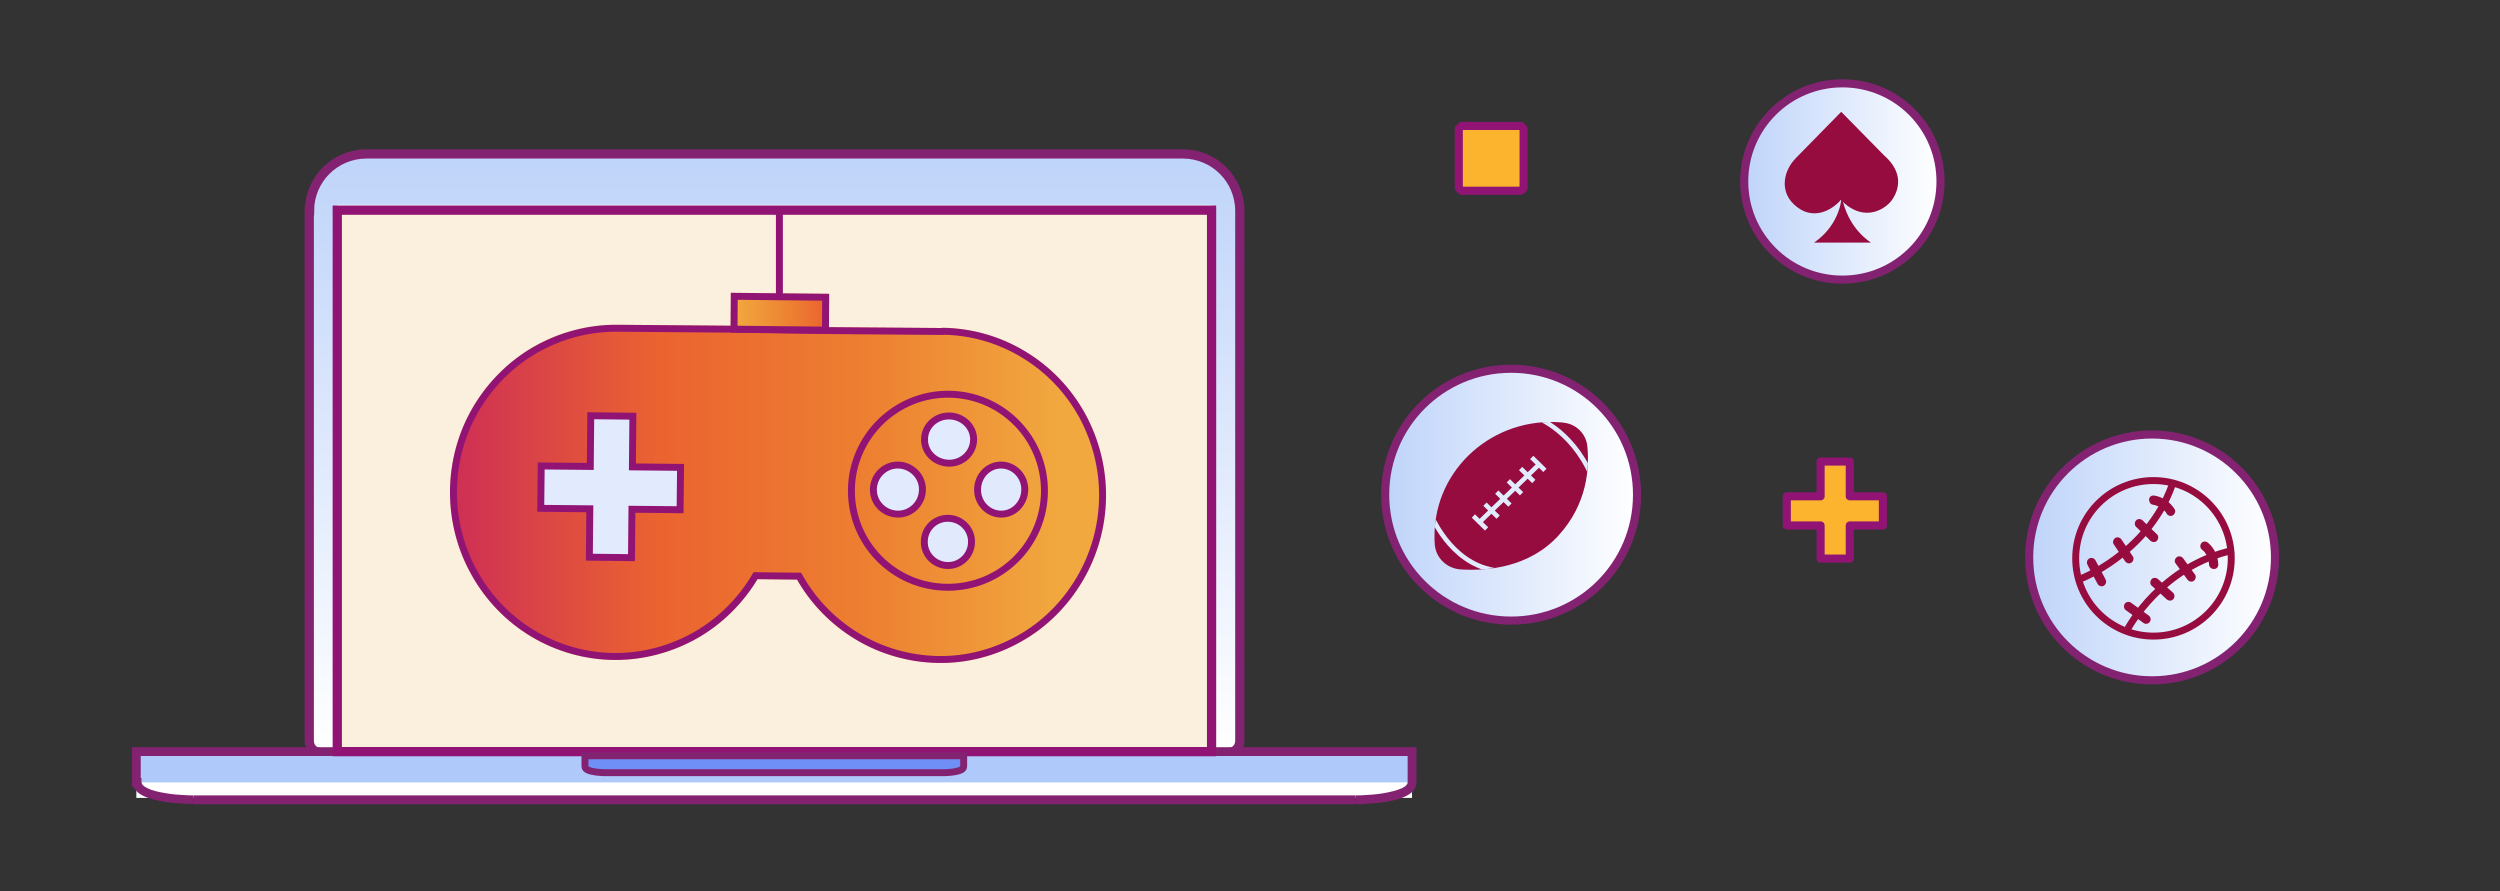 <?xml version="1.0" encoding="utf-8"?>
<!-- Generator: Adobe Illustrator 27.6.1, SVG Export Plug-In . SVG Version: 6.00 Build 0)  -->
<svg version="1.1" id="Layer_1" xmlns="http://www.w3.org/2000/svg" xmlns:xlink="http://www.w3.org/1999/xlink" x="0px" y="0px"
	 viewBox="0 0 1080 385" style="enable-background:new 0 0 1080 385;" xml:space="preserve">
<rect x="0" y="0" width="1080" height="385" fill="#333333" stroke="none"/>
<style type="text/css">
	.st0{fill:#FFFFFF;}
	.st1{fill:url(#SVGID_1_);stroke:#842272;stroke-width:4;}
	.st2{fill:#AEC9FA;}
	.st3{fill:#842272;}
	.st4{fill:#EFAF57;fill-opacity:0.2;stroke:#911475;stroke-width:4;stroke-miterlimit:10;}
	.st5{fill:#6F8FF6;}
	.st6{fill:none;stroke:#842272;stroke-width:3;}
	
		.st7{fill-rule:evenodd;clip-rule:evenodd;fill:url(#SVGID_00000127744914750722187280000011400543246042273207_);stroke:#842272;stroke-width:3.5;}
	
		.st8{fill-rule:evenodd;clip-rule:evenodd;fill:url(#SVGID_00000116202798228903597990000011430908873826786227_);stroke:#842272;stroke-width:3.5;}
	
		.st9{fill-rule:evenodd;clip-rule:evenodd;fill:url(#SVGID_00000025404659331470149870000013090777590321490867_);stroke:#842272;stroke-width:3.5;}
	
		.st10{fill-rule:evenodd;clip-rule:evenodd;fill:#FCB42F;stroke:#911475;stroke-width:3.5;stroke-linejoin:round;stroke-miterlimit:10;}
	
		.st11{fill-rule:evenodd;clip-rule:evenodd;fill:url(#SVGID_00000117647273626703876900000015048516465423807368_);stroke:#FFCD89;stroke-width:3;stroke-miterlimit:10;}
	.st12{fill:#FCB42F;stroke:#FFCD89;stroke-width:3;stroke-miterlimit:10;}
	
		.st13{fill-rule:evenodd;clip-rule:evenodd;fill:url(#SVGID_00000065786891406362801810000016812466494552962987_);stroke:#911475;stroke-width:3;stroke-miterlimit:10;}
	.st14{fill:url(#SVGID_00000094604581290255075670000015516245764755343751_);stroke:#911475;stroke-width:3;stroke-miterlimit:10;}
	.st15{fill-rule:evenodd;clip-rule:evenodd;fill:#E2EBFD;stroke:#911475;stroke-width:3;stroke-miterlimit:10;}
	.st16{fill:none;stroke:#911475;stroke-width:3;stroke-miterlimit:10;}
	.st17{fill:#E2EBFD;stroke:#911475;stroke-width:3;stroke-miterlimit:10;}
	.st18{fill:#E1EAFD;stroke:#911475;stroke-width:3;stroke-miterlimit:10;}
	.st19{fill-rule:evenodd;clip-rule:evenodd;fill:none;stroke:#960C3E;stroke-width:3;stroke-miterlimit:10;}
	.st20{fill:#960C3E;}
	
		.st21{fill-rule:evenodd;clip-rule:evenodd;fill:#FCB42F;stroke:#911475;stroke-width:3;stroke-linejoin:round;stroke-miterlimit:10;}
	.st22{fill:none;stroke:#E2EBFD;stroke-width:2;}
	.st23{clip-path:url(#SVGID_00000162352089048672013980000001251973247941944226_);}
</style>
<path class="st0" d="M58.9,334.3H610v10.4H58.9V334.3z"/>
<linearGradient id="SVGID_1_" gradientUnits="userSpaceOnUse" x1="334.603" y1="273.088" x2="334.603" y2="14.423" gradientTransform="matrix(1 0 0 -1 0 339.611)">
	<stop  offset="0" style="stop-color:#BFD4FA"/>
	<stop  offset="1" style="stop-color:#FFFFFF"/>
</linearGradient>
<path class="st1" d="M133.7,91.1c0-13.6,11-24.6,24.6-24.6h352.7c13.6,0,24.6,11,24.6,24.6v229c0,2.8-2.3,5.1-5.1,5.1H138.7
	c-2.8,0-5.1-2.3-5.1-5.1V91.1z"/>
<path class="st2" d="M58.9,324.7H610V338H58.9V324.7z"/>
<path class="st0" d="M145.7,88.5h377.7v233.9H145.7V88.5z"/>
<path class="st3" d="M58.9,324.7v-1.9H57v1.9H58.9z M610,324.7h1.9v-1.9H610V324.7z M58.9,338H57v1.9h1.9V338z M59.2,338h1.9v-1.9
	h-1.9V338z M610,338h1.9v-1.9H610V338z M610,338v-1.9h-0.1l-0.1,0L610,338z M610,338h-1.9v2.1l2.1-0.2L610,338z M58.9,326.6H610
	v-3.8H58.9V326.6z M60.8,338v-13.4H57V338H60.8z M59.2,336.1h-0.3v3.8h0.3V336.1z M83.7,345.5c0-1.9,0-1.9,0-1.9l0,0c0,0,0,0,0,0
	c0,0,0,0,0,0c0,0,0,0,0,0c0,0-0.1,0-0.2,0c-0.2,0-0.4,0-0.8,0c-0.7,0-1.6,0-2.7-0.1c-2.3-0.1-5.3-0.3-8.2-0.8
	c-3-0.5-5.9-1.1-7.9-2.1c-2.2-1-2.7-1.9-2.7-2.6h-3.8c0,3.1,2.5,4.9,4.9,6c2.5,1.2,5.8,1.9,8.9,2.4c3.1,0.5,6.3,0.7,8.6,0.8
	c1.2,0.1,2.1,0.1,2.8,0.1c0.3,0,0.6,0,0.8,0c0.1,0,0.2,0,0.2,0c0,0,0,0,0.1,0c0,0,0,0,0,0c0,0,0,0,0,0h0
	C83.7,347.4,83.7,347.4,83.7,345.5z M85.5,343.6h-1.7v3.8h1.7V343.6z M583.8,343.6H85.5v3.8h498.3V343.6z M585.5,343.6h-1.7v3.8h1.7
	V343.6z M608.1,338c0,0.6-0.5,1.6-2.7,2.6c-2.1,0.9-4.9,1.6-7.9,2.1c-3,0.5-6,0.7-8.2,0.8c-1.1,0.1-2.1,0.1-2.7,0.1
	c-0.3,0-0.6,0-0.8,0c-0.1,0-0.2,0-0.2,0c0,0,0,0,0,0c0,0,0,0,0,0c0,0,0,0,0,0l0,0c0,0,0,0,0,1.9c0,1.9,0,1.9,0,1.9h0c0,0,0,0,0,0
	c0,0,0,0,0,0c0,0,0,0,0.1,0c0,0,0.1,0,0.2,0c0.2,0,0.5,0,0.8,0c0.7,0,1.7,0,2.8-0.1c2.3-0.1,5.5-0.4,8.6-0.8
	c3.1-0.5,6.4-1.2,8.9-2.4c2.4-1.1,4.9-3,4.9-6H608.1z M610,339.9L610,339.9v-3.8l0,0V339.9z M610.2,339.9L610.2,339.9l-0.4-3.8l0,0
	L610.2,339.9z M608.1,324.7V338h3.8v-13.4H608.1z"/>
<path class="st4" d="M145.7,90.8h377.7v233.9H145.7V90.8z"/>
<path class="st5" d="M415.7,326.8H253.4v4h0.1c0,2.2,8.8,2.2,8.8,2.2h139.6h0.1h4.9c0,0,8.8,0,8.8-2.2V326.8z"/>
<path class="st6" d="M416.3,326.5H252.7v4.7c0,2.6,8.9,2.6,8.9,2.6h141.1h0.1h4.8c0,0,8.7,0,8.7-2.6V326.5z"/>
<linearGradient id="SVGID_00000005960019910661616070000015691463582409676454_" gradientUnits="userSpaceOnUse" x1="598.438" y1="213.73" x2="707.245" y2="213.73">
	<stop  offset="0" style="stop-color:#BFD4FA"/>
	<stop  offset="1" style="stop-color:#FFFFFF"/>
</linearGradient>
<path style="fill-rule:evenodd;clip-rule:evenodd;fill:url(#SVGID_00000005960019910661616070000015691463582409676454_);stroke:#842272;stroke-width:3.5;" d="
	M598.4,213.7c0-30.1,24.3-54.4,54.4-54.4s54.4,24.3,54.4,54.4s-24.3,54.4-54.4,54.4S598.4,243.8,598.4,213.7z"/>
<linearGradient id="SVGID_00000129888768269943707560000003491877987709510064_" gradientUnits="userSpaceOnUse" x1="753.518" y1="78.355" x2="838.286" y2="78.355">
	<stop  offset="0" style="stop-color:#BFD4FA"/>
	<stop  offset="1" style="stop-color:#FFFFFF"/>
</linearGradient>
<path style="fill-rule:evenodd;clip-rule:evenodd;fill:url(#SVGID_00000129888768269943707560000003491877987709510064_);stroke:#842272;stroke-width:3.5;" d="
	M753.5,78.4c0-23.4,18.9-42.4,42.4-42.4s42.4,18.9,42.4,42.4s-18.9,42.4-42.4,42.4S753.5,101.8,753.5,78.4z"/>
<linearGradient id="SVGID_00000092433182679591882270000017728145597227544504_" gradientUnits="userSpaceOnUse" x1="876.638" y1="240.779" x2="982.914" y2="240.779">
	<stop  offset="0" style="stop-color:#BFD4FA"/>
	<stop  offset="1" style="stop-color:#FFFFFF"/>
</linearGradient>
<path style="fill-rule:evenodd;clip-rule:evenodd;fill:url(#SVGID_00000092433182679591882270000017728145597227544504_);stroke:#842272;stroke-width:3.5;" d="
	M876.6,240.8c0-29.4,23.8-53.1,53.1-53.1s53.1,23.8,53.1,53.1s-23.8,53.1-53.1,53.1S876.6,270.2,876.6,240.8z"/>
<path class="st10" d="M630.2,55.6l1.2-1.2h25.6l1.2,1.2v25.6l-1.2,1.2h-25.6l-1.2-1.2V55.6z"/>
<path class="st10" d="M771.9,227h14.6v14.3h12.6V227h14.3v-12.6h-14.3v-15h-12.6v15h-14.6V227z"/>
<g>
	
		<linearGradient id="SVGID_00000000916385156068899620000016585847938614251661_" gradientUnits="userSpaceOnUse" x1="195.886" y1="213.324" x2="476.365" y2="213.324">
		<stop  offset="0" style="stop-color:#A8CBFF"/>
		<stop  offset="0.112" style="stop-color:#B9D5FF"/>
		<stop  offset="0.347" style="stop-color:#D8E7FF"/>
		<stop  offset="0.577" style="stop-color:#EDF4FF"/>
		<stop  offset="0.797" style="stop-color:#FBFCFF"/>
		<stop  offset="1" style="stop-color:#FFFFFF"/>
	</linearGradient>
	
		<path style="fill-rule:evenodd;clip-rule:evenodd;fill:url(#SVGID_00000000916385156068899620000016585847938614251661_);stroke:#FFCD89;stroke-width:3;stroke-miterlimit:10;" d="
		M316.3,142.2l-49.6-0.4c-12.3-0.1-24.4,3.1-35.2,9.2c-10.7,6.1-19.6,15-25.9,25.7s-9.6,23-9.7,35.4c-0.1,12.4,3,24.7,9.1,35.5
		c6,10.8,14.8,19.9,25.4,26.2c10.6,6.3,22.7,9.7,34.9,9.8c12.3,0.1,24.4-3.1,35.2-9.2c10.7-6.1,19.6-15,25.9-25.7l18.8,0.2
		c6,10.8,14.8,19.8,25.3,26.1c10.5,6.3,22.6,9.7,34.9,9.9c12.2,0.2,24.4-3,35.1-9.1c10.7-6,19.6-14.9,25.9-25.6
		c6.3-10.6,9.7-22.8,9.9-35.2c0.2-12.4-2.9-24.7-8.8-35.5c-6-10.9-14.6-19.9-25.2-26.3c-10.5-6.4-22.5-9.9-34.9-10.1l-0.2,0.1
		l-50.2-0.4L316.3,142.2z"/>
	<path class="st12" d="M356.7,128.4l-39.5-0.4l-0.1,14.2l39.5,0.4L356.7,128.4z"/>
	
		<linearGradient id="SVGID_00000091718987077618084800000006984698084237377941_" gradientUnits="userSpaceOnUse" x1="476.365" y1="213.324" x2="195.886" y2="213.324">
		<stop  offset="5.878781e-02" style="stop-color:#F1A93F"/>
		<stop  offset="0.356" style="stop-color:#ED8031"/>
		<stop  offset="0.685" style="stop-color:#EB6330"/>
		<stop  offset="1" style="stop-color:#CE2F55"/>
	</linearGradient>
	
		<path style="fill-rule:evenodd;clip-rule:evenodd;fill:url(#SVGID_00000091718987077618084800000006984698084237377941_);stroke:#911475;stroke-width:3;stroke-miterlimit:10;" d="
		M316.3,142.2l-49.6-0.4c-12.3-0.1-24.4,3.1-35.2,9.2c-10.7,6.1-19.6,15-25.9,25.7s-9.6,23-9.7,35.4c-0.1,12.4,3,24.7,9.1,35.5
		c6,10.8,14.8,19.9,25.4,26.2c10.6,6.3,22.7,9.7,34.9,9.8c12.3,0.1,24.4-3.1,35.2-9.2c10.7-6.1,19.6-15,25.9-25.7l18.8,0.2
		c6,10.8,14.8,19.8,25.3,26.1c10.5,6.3,22.6,9.7,34.9,9.9c12.2,0.2,24.4-3,35.1-9.1c10.7-6,19.6-14.9,25.9-25.6
		c6.3-10.6,9.7-22.8,9.9-35.2c0.2-12.4-2.9-24.7-8.8-35.5c-6-10.9-14.6-19.9-25.2-26.3c-10.5-6.4-22.5-9.9-34.9-10.1l-0.2,0.1
		l-50.2-0.4L316.3,142.2z"/>
	
		<linearGradient id="SVGID_00000134216757110411738900000012306477137052047491_" gradientUnits="userSpaceOnUse" x1="317.074" y1="135.326" x2="356.734" y2="135.326">
		<stop  offset="0" style="stop-color:#F1A93F"/>
		<stop  offset="0.63" style="stop-color:#ED8031"/>
		<stop  offset="1" style="stop-color:#EB6330"/>
	</linearGradient>
	
		<path style="fill:url(#SVGID_00000134216757110411738900000012306477137052047491_);stroke:#911475;stroke-width:3;stroke-miterlimit:10;" d="
		M356.7,128.4l-39.5-0.4l-0.1,14.2l39.5,0.4L356.7,128.4z"/>
	<path class="st15" d="M233.6,219.6l21.2,0.2l-0.2,20.9l18.2,0.2l0.2-20.9l20.8,0.2l0.2-18.3l-20.8-0.2l0.2-21.9l-18.2-0.2
		l-0.2,21.9l-21.2-0.2L233.6,219.6z"/>
	<path class="st16" d="M409.9,170.3c23,0.2,41.5,19,41.3,42.1c-0.2,23-19,41.5-42.1,41.3c-23-0.2-41.5-19-41.3-42.1
		C368.1,188.6,387,170.1,409.9,170.3z"/>
	<path class="st17" d="M410.1,179.7c5.9,0.1,10.6,4.7,10.5,10.3c-0.1,5.7-4.9,10.2-10.7,10.1c-5.9-0.1-10.6-4.7-10.5-10.3
		C399.4,184.2,404.2,179.6,410.1,179.7z"/>
	<path class="st17" d="M398.5,211.6c-0.1,5.9-4.9,10.6-10.7,10.5c-5.9-0.1-10.6-4.9-10.5-10.7c0.1-5.9,4.9-10.6,10.7-10.5
		C393.8,201,398.6,205.8,398.5,211.6z"/>
	<path class="st18" d="M442.7,211.6c-0.1,5.9-4.7,10.6-10.3,10.5c-5.7-0.1-10.2-4.9-10.1-10.7c0.1-5.9,4.7-10.6,10.3-10.5
		C438.2,201,442.8,205.8,442.7,211.6z"/>
	<path class="st18" d="M409.6,223.9c5.7,0.1,10.2,4.7,10.1,10.3c-0.1,5.7-4.7,10.2-10.3,10.1c-5.7-0.1-10.2-4.7-10.1-10.3
		C399.3,228.3,404,223.8,409.6,223.9z"/>
</g>
<g>
	<circle class="st19" cx="930.3" cy="241.2" r="33.6"/>
	<path class="st19" d="M898.2,250.3c0,0,29.3-10.8,40.1-40.6"/>
	<g>
		<g>
			<path class="st20" d="M901.8,244c1.5,2.8,2.9,5.6,4.4,8.3c0.5,0.9,1.9,1.3,2.7,0.7c0.9-0.6,1.2-1.7,0.7-2.7
				c-1.5-2.8-2.9-5.6-4.4-8.3c-0.5-0.9-1.9-1.3-2.7-0.7C901.6,241.8,901.3,243,901.8,244L901.8,244z"/>
		</g>
	</g>
	<g>
		<g>
			<path class="st20" d="M913.1,235.1c1.6,2.4,3.3,4.9,4.9,7.3c0.6,0.9,1.8,1.3,2.7,0.7c0.9-0.6,1.3-1.8,0.7-2.7
				c-1.6-2.4-3.3-4.9-4.9-7.3c-0.6-0.9-1.8-1.3-2.7-0.7C913,232.9,912.5,234.2,913.1,235.1L913.1,235.1z"/>
		</g>
	</g>
	<g>
		<g>
			<path class="st20" d="M922.8,227.6c2.1,2,4.2,4,6.2,6c0.8,0.7,2.1,0.8,2.8,0c0.7-0.8,0.8-2.1,0-2.8c-2.1-2-4.2-4-6.2-6
				c-0.8-0.7-2.1-0.8-2.8,0C922.1,225.6,922,226.8,922.8,227.6L922.8,227.6z"/>
		</g>
	</g>
	<g>
		<g>
			<path class="st20" d="M929.9,218c0.7,0.1,1.4,0.3,2.1,0.6c0.1,0,0.2,0.1,0.3,0.1c-0.1,0-0.4-0.2-0.2-0.1c0.2,0.1,0.3,0.2,0.5,0.2
				c0.3,0.2,0.7,0.4,1,0.6c0.1,0.1,0.3,0.2,0.4,0.3c0.1,0.1,0.1,0.1,0.2,0.2c-0.1-0.1-0.3-0.3-0.1-0.1c0.3,0.2,0.5,0.5,0.8,0.7
				c0.3,0.3,0.5,0.5,0.8,0.8c0,0.1,0.1,0.1,0.1,0.2c-0.4-0.4-0.2-0.2-0.1-0.1c0.1,0.2,0.2,0.3,0.3,0.5c0.6,0.9,1.8,1.3,2.7,0.7
				c0.9-0.6,1.3-1.8,0.7-2.7c-1.9-3-5.1-5.2-8.6-5.8c-0.5-0.1-1-0.1-1.5,0.2c-0.4,0.2-0.8,0.7-0.9,1.2
				C928.3,216.5,928.8,217.8,929.9,218L929.9,218z"/>
		</g>
	</g>
	<path class="st19" d="M919.1,271.8c0,0,14.7-27.6,45.8-34.1"/>
	<g>
		<g>
			<path class="st20" d="M928.1,265.8c-2.5-1.8-5.1-3.7-7.6-5.5c-0.9-0.6-2.3-0.2-2.7,0.7c-0.5,1-0.2,2.1,0.7,2.7
				c2.5,1.8,5.1,3.7,7.6,5.5c0.9,0.6,2.3,0.2,2.7-0.7C929.4,267.5,929,266.4,928.1,265.8L928.1,265.8z"/>
		</g>
	</g>
	<g>
		<g>
			<path class="st20" d="M938.8,256.1c-2.2-2-4.4-3.9-6.5-5.9c-0.8-0.7-2.1-0.8-2.8,0c-0.7,0.8-0.8,2.1,0,2.8c2.2,2,4.4,3.9,6.5,5.9
				c0.8,0.7,2.1,0.8,2.8,0C939.5,258.2,939.6,256.9,938.8,256.1L938.8,256.1z"/>
		</g>
	</g>
	<g>
		<g>
			<path class="st20" d="M948.3,248.3c-1.7-2.3-3.4-4.7-5.1-7c-0.3-0.4-0.7-0.8-1.2-0.9c-0.5-0.1-1.1-0.1-1.5,0.2
				c-0.8,0.5-1.4,1.8-0.7,2.7c1.7,2.3,3.4,4.7,5.1,7c0.3,0.4,0.7,0.8,1.2,0.9c0.5,0.1,1.1,0.1,1.5-0.2
				C948.4,250.5,948.9,249.2,948.3,248.3L948.3,248.3z"/>
		</g>
	</g>
	<g>
		<g>
			<path class="st20" d="M958.3,243.9c-0.1-3.6-1.7-7.1-4.4-9.4c-0.8-0.7-2.1-0.8-2.8,0c-0.7,0.7-0.8,2.1,0,2.8
				c0.3,0.2,0.5,0.5,0.8,0.7c0.1,0.1,0.3,0.3,0.4,0.4c0.1,0.1,0.1,0.1,0.2,0.2c0.2,0.2-0.1-0.1-0.1-0.1c0,0.1,0.3,0.4,0.3,0.5
				c0.1,0.1,0.2,0.3,0.3,0.4c0.2,0.3,0.4,0.7,0.5,1c0,0.1,0.1,0.2,0.1,0.2c0,0.1,0.1,0.3,0,0.1c-0.1-0.3,0,0,0,0.1
				c0,0.1,0.1,0.2,0.1,0.3c0.1,0.3,0.2,0.7,0.3,1c0,0.2,0.1,0.3,0.1,0.5c0,0.1,0,0.2,0.1,0.3c0.1,0.3,0-0.1,0-0.2
				c0,0.4,0.1,0.8,0.1,1.1c0,1,0.9,2,2,2C957.4,245.9,958.3,245.1,958.3,243.9L958.3,243.9z"/>
		</g>
	</g>
</g>
<path class="st20" d="M795.4,48.3l-19.6,20c-2.5,2.6-4.3,5.9-4.7,9.4c-0.4,3.3,0.3,7.3,4,10.7c8.1,7.6,16.8,2,20.2-2.1
	c0,0,7.8,9.6,18,3.7c1.8-1.1,3.4-2.5,4.5-4.3c2.3-3.7,4.8-11-3.9-18.6L795.4,48.3z"/>
<path class="st20" d="M783.7,104.8h24.6c0,0-10.1-5.8-12.7-20.2C795.6,84.6,795.6,96.5,783.7,104.8z"/>
<line class="st21" x1="336.7" y1="127.9" x2="336.7" y2="91.2"/>
<g>
	<path class="st20" d="M619.8,234.9c-0.1-1.1-0.1-2.2-0.1-3.5c0.1-29.1,25.6-51.5,55-48.9c0.2,0,0.5,0,0.7,0.1
		c5.4,0.5,9.7,4.7,10.3,10c1,9.4,0.1,25-12.4,38.7c-12.6,13.9-30.9,15.4-42.1,14.7C625,245.7,620.1,240.9,619.8,234.9z"/>
	<line class="st22" x1="639.2" y1="225.5" x2="664.8" y2="200.7"/>
	<line class="st22" x1="661.7" y1="197.6" x2="667.4" y2="203.2"/>
	<line class="st22" x1="636.5" y1="222.9" x2="642.2" y2="228.5"/>
	<line class="st22" x1="641.5" y1="217.8" x2="647.2" y2="223.4"/>
	<line class="st22" x1="656.9" y1="202.4" x2="662.6" y2="208"/>
	<line class="st22" x1="646.6" y1="212.6" x2="652.3" y2="218.2"/>
	<line class="st22" x1="651.6" y1="207.7" x2="657.3" y2="213.3"/>
	<g>
		<defs>
			<path id="SVGID_00000083792412214259505310000017690167844251390616_" d="M619.8,234.9c-0.1-1.1-0.1-2.2-0.1-3.5
				c0.1-29.1,25.6-51.5,55-48.9c0.2,0,0.5,0,0.7,0.1c5.4,0.5,9.7,4.7,10.3,10c1,9.4,0.1,25-12.4,38.7
				c-12.6,13.9-30.9,15.4-42.1,14.7C625,245.7,620.1,240.9,619.8,234.9z"/>
		</defs>
		<clipPath id="SVGID_00000010310527549454078230000012852636049404195232_">
			<use xlink:href="#SVGID_00000083792412214259505310000017690167844251390616_"  style="overflow:visible;"/>
		</clipPath>
		<g style="clip-path:url(#SVGID_00000010310527549454078230000012852636049404195232_);">
			<path class="st22" d="M662.7,179.9c0,0,15.8,5,24.8,25.5"/>
			<path class="st22" d="M618.1,222.1c0,0,8.1,20.9,27.2,24.2"/>
		</g>
	</g>
</g>
</svg>
